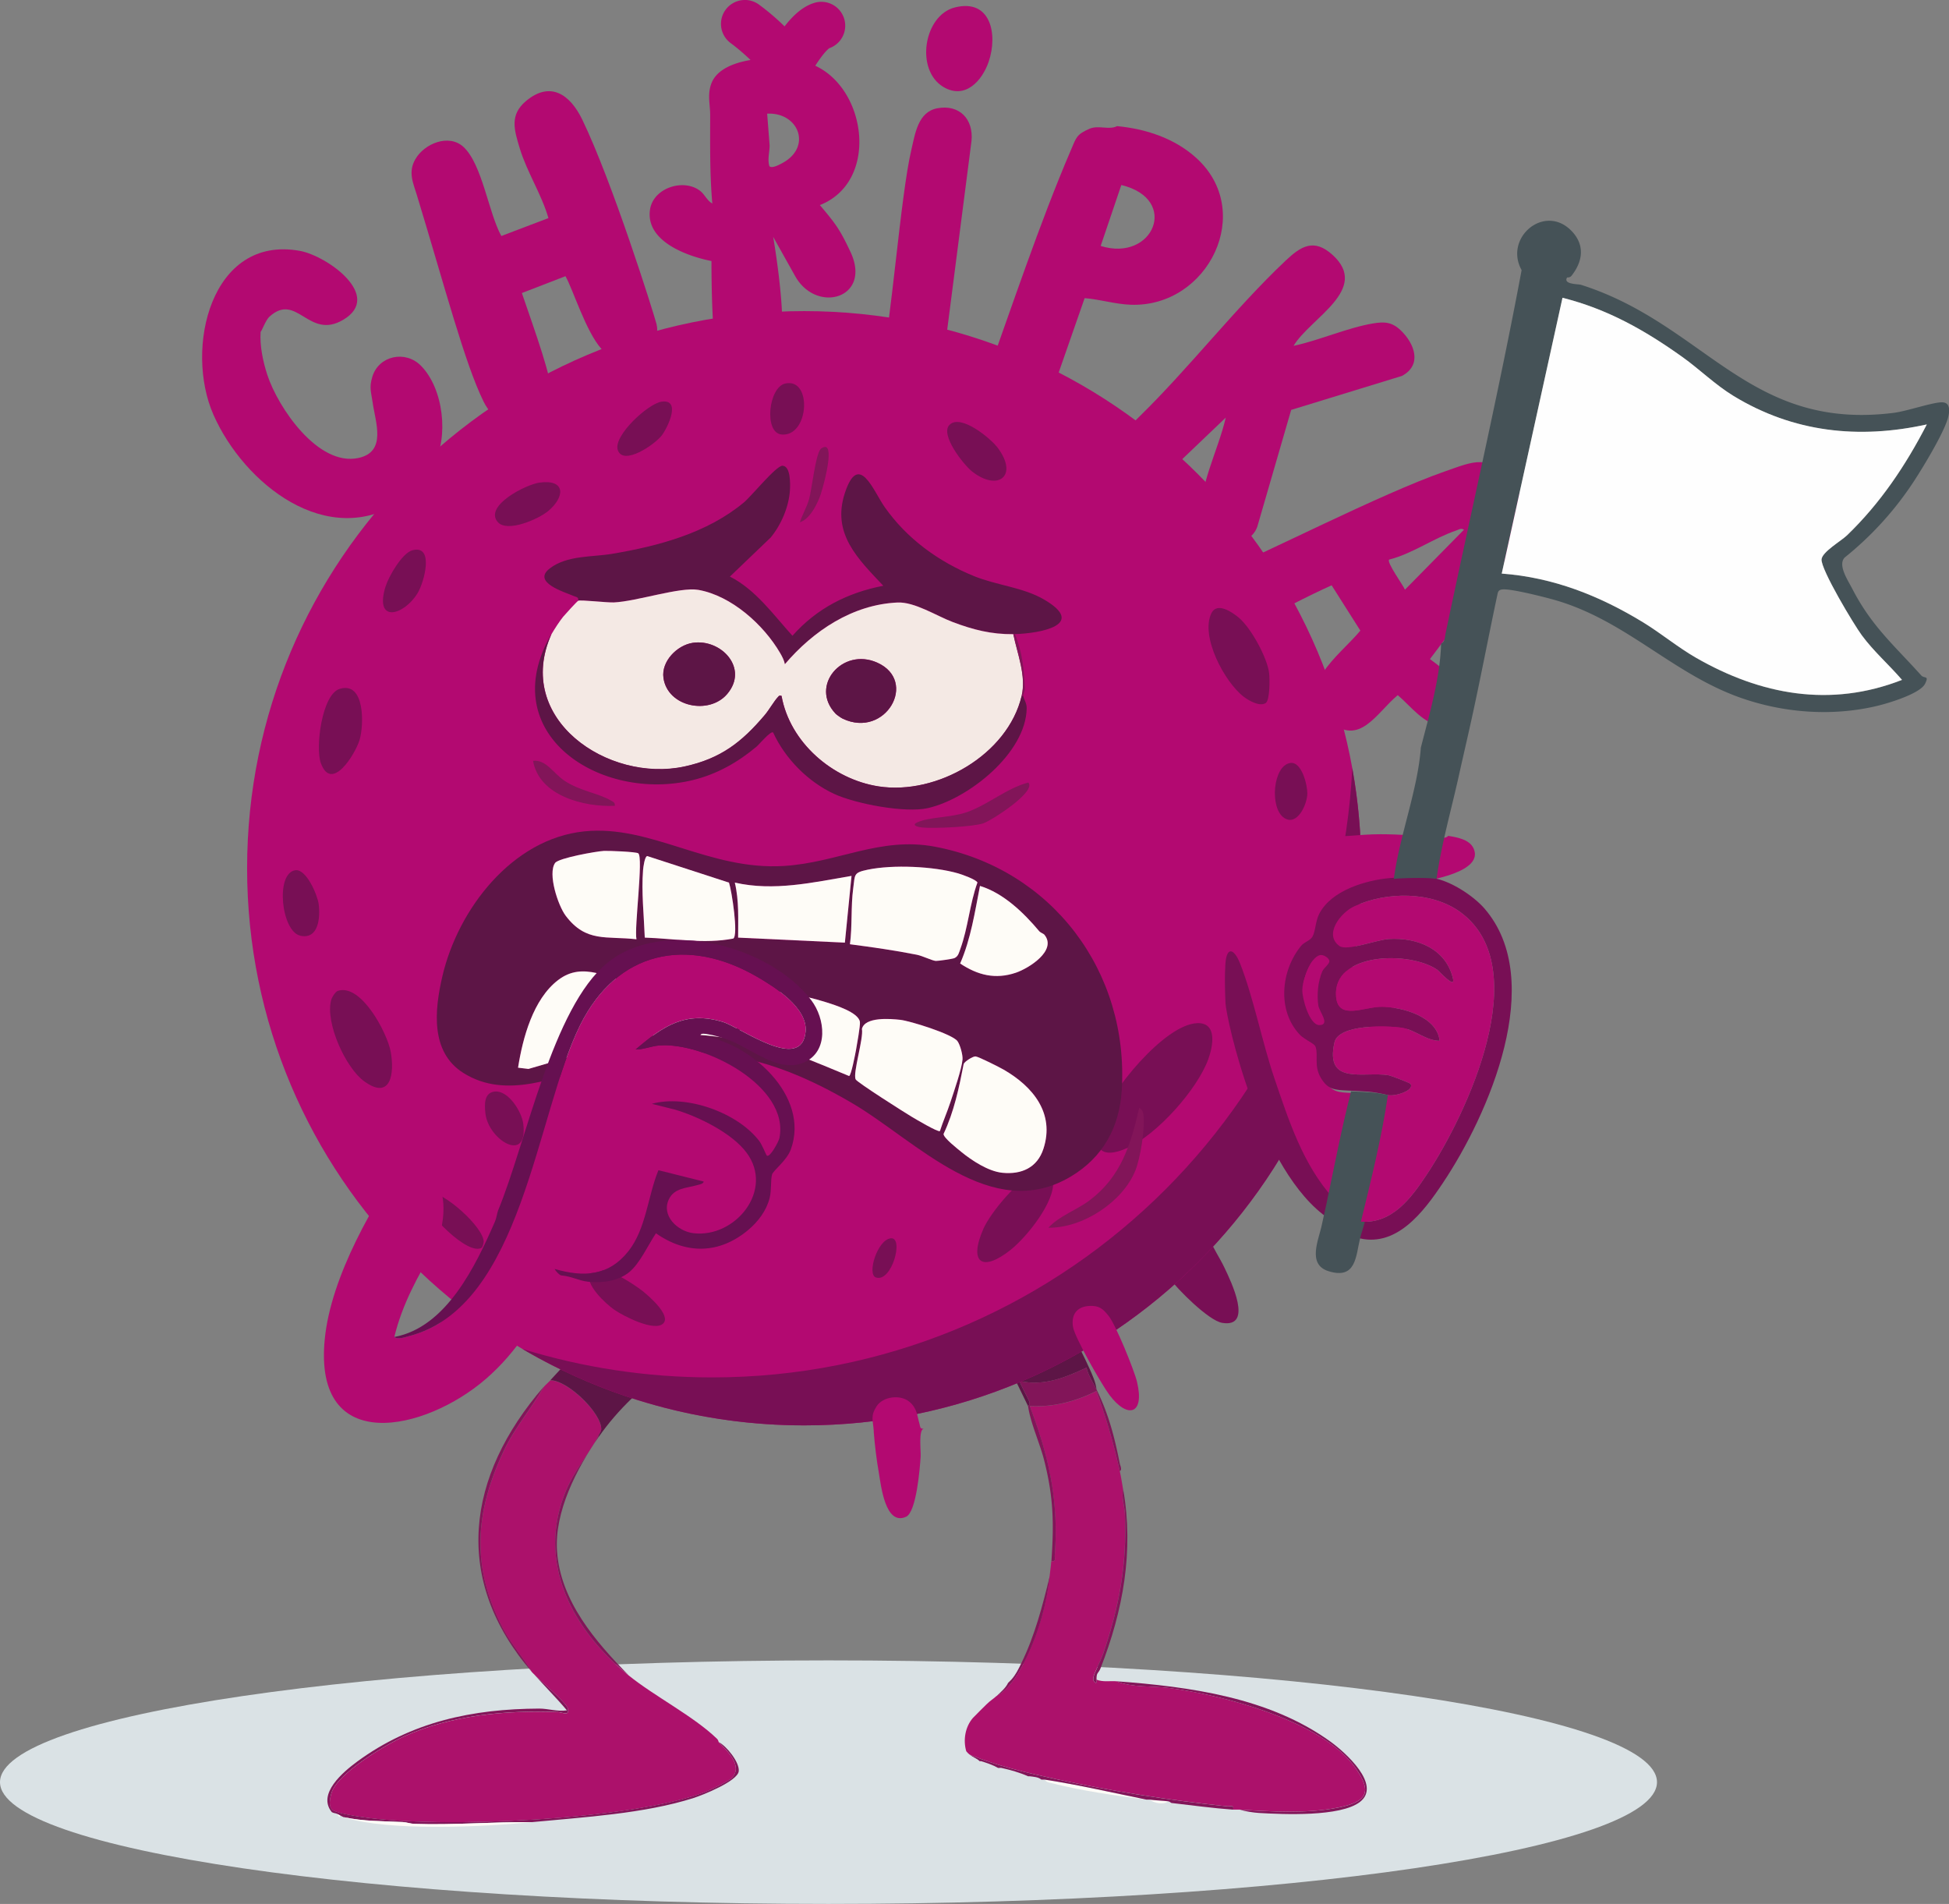 <?xml version="1.0" encoding="UTF-8"?>
<svg data-bbox="0 -0.005 408.035 398.535" viewBox="0 0 408.01 398.53" xmlns="http://www.w3.org/2000/svg" data-type="ugc">
    <rect x="0" y="0" width="408.01" height="398.53" fill="#808080" stroke="none"/>
    <g>
        <path d="M253.09 259.14c.9 2.18 2.24 4.11 3.25 6.23 1.32 2.77 6.15 12.64-.49 11.53-2.82-.47-9.36-7.02-11.13-9.47-.3-.42-.61-.75-.65-1.31 2.95-2.1 6.35-4.66 9.02-6.99Z" fill="#780f55"/>
        <g>
            <path fill="#dae2e5" d="M346.88 373.04c0 14.078-77.652 25.49-173.44 25.49S0 387.118 0 373.04s77.652-25.49 173.44-25.49 173.44 11.412 173.44 25.49"/>
            <g>
                <path d="M240.01 376.71c-6.55-.87-13.33-1.81-19.77-3.44-.56-.14-1.18-.19-1.52-.75 7.12 1.09 14.24 2.75 21.29 4.19" fill="#fefcf7"/>
                <path d="M244.55 377.06c-.91.73-2.92.43-3.84-.35 1.27.17 2.58.2 3.84.35" fill="#fefcf7"/>
                <path d="M220.11 326.79c1.03.12.66-.59.7-1.2.86-11.34-1.22-20.75-5.24-31.26 4.97.25 9.56-.94 13.96-3.15 2.01 5.45 3.64 11.07 4.89 16.76.29 1.32.47 2.52.7 3.84-.41 1.63.29 3.46.36 5.05.47 10.54-1.17 19.46-4.55 29.34-.4 1.18-1.93 4.15-2.05 4.96-.08.57.03.79.47 1.14.31.02.18-.45.17-.7 1.36.56 2.79.25 4.19.35 3.3 1.35 7.42.94 10.99 1.4 11.44 1.49 32.18 6.94 39.08 16.77 3.61 5.15 2.25 7.07-3.57 8.25-6.53 1.33-14.19.86-20.67.45-.46-.03-.93.03-1.4 0 .19-1.11-.56-.62-1.22-.69-12.01-1.26-24.06-3.14-35.85-5.7-6.12-1.33-12.31-2.75-18.09-5.13-.32-.27-.42-.35-.7-.7-.69-2.35-.22-5.12 1.4-6.98.11-.13.24-.23.35-.35.41-.46 1.77-1.76 2.44-2.44.8-.81 1.62-1.29 2.09-1.75 3.07-1.75 4.98-5.28 6.45-8.39 2.54-5.35 4.09-11.05 4.72-16.75.11-1.04.28-2.1.35-3.14Z" fill="#ac116b"/>
                <path d="M221.51 273.73c-.45.52 2.08 3.87 2.5 4.65 1.38 2.52 2.91 5.51 4.09 8.13.56 1.25 1.33 2.95 1.44 4.32-.72-1.47-1.71-2.9-2.1-4.54-4.51 2.08-8.85 3.89-13.96 2.8-.2.14 1.96 3.96 2.05 4.46s-.31.74-.31.78l-6.63-13.61" fill="#5d1546"/>
                <path d="M215.22 294.32s.4-.28.31-.78-2.25-4.31-2.05-4.46c5.1 1.09 9.45-.72 13.96-2.8.39 1.64 1.38 3.07 2.1 4.54 2.54 5.21 3.73 9.76 4.88 15.54.09.43.55 1.32 0 1.56a130 130 0 0 0-4.89-16.76c-4.4 2.21-8.99 3.4-13.96 3.15 4.03 10.52 6.11 19.92 5.24 31.26-.05.61.32 1.32-.7 1.2.54-7.93.45-13.27-1.5-21.02-.9-3.61-2.91-7.92-3.39-11.44Z" fill="#821559"/>
                <path d="M203 367.28c5.78 2.38 11.97 3.8 18.09 5.13 11.79 2.56 23.84 4.45 35.85 5.7.66.07 1.41-.42 1.22.69-4.19-.3-8.71-.92-12.92-1.4-.08 0-.37-.31-.7-.35-1.26-.15-2.57-.18-3.84-.35-.23-.03-.47.03-.7 0-7.05-1.44-14.18-3.1-21.29-4.19-.22-.03-.47.03-.7 0-.64-.56-1.64-.59-2.44-.7-.11-.01-.24.02-.35 0-1.64-.75-3.83-1.37-5.59-1.75-.21-.05-.49.04-.7 0-1.01-.59-2.37-1.05-3.49-1.4-.11-.03-.24.03-.35 0-.63-.63-1.38-.79-2.09-1.4Z" fill="#821559"/>
                <path d="M229.54 351.57c0 .24.13.71-.17.7-.45-.34-.56-.57-.47-1.14.12-.82 1.65-3.79 2.05-4.96 3.37-9.88 5.02-18.8 4.55-29.34-.07-1.59-.77-3.42-.36-5.05 2.24 12.89-.02 25.31-4.72 37.35-.51 1.3-.89.81-.87 2.45Z" fill="#821559"/>
                <path d="M233.72 351.92c15.34 1.14 31.98 3.37 44.79 12.63 3.06 2.21 10.83 9.08 6.16 12.65-4.08 3.12-15.97 2.59-21.1 2.29-1.13-.07-2.94-.34-4.02-.69 6.48.41 14.14.87 20.67-.45 5.82-1.18 7.19-3.1 3.57-8.25-6.9-9.83-27.64-15.29-39.08-16.77-3.57-.46-7.69-.05-10.99-1.4Z" fill="#821559"/>
                <path d="M208.59 355.06c.89-.85 1.97-1.75 2.44-2.79.12-.11.23-.23.35-.35s.24-.23.35-.35c.94-1.07 1.43-2.11 2.05-3.37 2.84-5.78 4.46-12.05 5.98-18.28-.63 5.69-2.18 11.4-4.72 16.75-1.48 3.11-3.38 6.64-6.45 8.39" fill="#821559"/>
            </g>
            <g>
                <path d="M125.33 300.43c-1.96 3.79-4.99 7.24-6.81 11.52-6.36 15.03 1.3 29.21 13.09 38.75 5.42 4.38 13.63 8.55 18.5 13.27.3.29.3.65.35.7 1.72 1.78 5.15 4.91 2.77 7.48-.61.66-4.67 2.61-5.72 3.01-15.6 5.85-55.37 7.67-71.88 5.17-1.39-.21-4.86-.75-5.93-1.4s-.6-2.65-.29-3.67c1.22-4.04 11.25-10.01 15.12-11.76 9.98-4.52 21.4-5.53 32.26-5.12.94.03 2.45.95 2.09-.72-.27-1.24-5.98-6-7.17-7.29-.11-.12-.24-.22-.35-.35-1.89-3.11-4.38-5.85-6.07-9.11-6.69-12.84-5.91-24.25.14-37.14 2.28-4.86 5.73-8.81 8.38-13.44.46-.53.99-.95 1.4-1.4 3.69.02 10.81 6.96 10.66 10.31-.02.39-.35.85-.54 1.21Z" fill="#ac116b"/>
                <path d="m129.17 275.99 11.52 9.43s.06.48-.1.58c-5.87 3.95-11.3 9.08-15.26 14.78v-.35c.19-.36.52-.82.54-1.21.14-3.35-6.97-10.29-10.66-10.31 2.58-2.83 5.54-6 8.37-8.56.8-.72 5.01-4.36 5.59-4.36" fill="#5d1546"/>
                <path d="M111.71 350.35c1.19 1.29 6.89 6.06 7.17 7.29.37 1.67-1.15.75-2.09.72-10.86-.4-22.28.6-32.26 5.12-3.87 1.76-13.9 7.73-15.12 11.76-.31 1.02-.73 3.04.29 3.67s4.54 1.19 5.93 1.4c16.5 2.5 56.27.68 71.88-5.17 1.05-.39 5.11-2.35 5.72-3.01 2.38-2.56-1.05-5.7-2.77-7.48 1.63.83 4.39 4.24 4.19 6.1-.21 2.07-7.52 4.99-9.43 5.6-10.37 3.31-23.04 4.01-33.86 5.06-8.21-.09-16.41.65-24.63.36-.83-.03-1.59-.34-2.41-.38-4.21-.21-8.22-.12-12.41-1.03-.13-.04-.44-.24-.7-.35-.24-.1-.47-.23-.7-.35-.26-.14-.7-.12-1.05-.35-3.12-3.82 2.4-8.43 5.32-10.58 11.35-8.34 24.16-11.03 38.13-11.09 1.88 0 3.81.68 5.77.37-2.23-2.64-4.69-5.07-6.98-7.68Z" fill="#821559"/>
                <path d="M113.81 290.3c-2.64 4.63-6.1 8.58-8.38 13.44-6.05 12.89-6.83 24.3-.14 37.14 1.7 3.26 4.18 6.01 6.07 9.11-16.72-19.38-13.76-40.95 2.44-59.69Z" fill="#821559"/>
                <path d="M111.36 381.41c-9.99.97-30.07 2-39.45-1.05 4.19.91 8.2.82 12.41 1.03.83.04 1.59.35 2.41.38 8.22.29 16.42-.45 24.63-.36" fill="#fefcf7"/>
                <path d="m71.22 380.02-.17.34-.52-.69c.23.12.46.25.7.35Z" fill="#fefcf7"/>
                <path d="M125.33 300.77c-4.6 6.6-9.28 15.65-8.72 23.91.71 10.44 8.05 18.94 15.01 26.01-11.79-9.53-19.46-23.72-13.09-38.75 1.81-4.28 4.85-7.73 6.81-11.52v.35Z" fill="#821559"/>
            </g>
            <path d="M90.81 97.22c3.13-5.75 2.09-15.82-2.69-20.67-3.27-3.31-8.86-2.1-10.18 2.33-.69 2.29-.25 3.11.07 5.37.58 4.15 3.01 10.35-3.01 11.62-8.44 1.79-16.81-10.58-19.04-17.41-.9-2.74-1.61-6.11-1.4-9.01.22-.07 1.03-2.41 1.83-3.15 5.78-5.26 8.18 4.95 15.46.64 8.44-5-3.43-13.41-9.08-14.43-18.6-3.37-24.21 20.43-18.08 34.32 6.37 14.42 23.85 28.4 39.42 18.02 0 0 3.57-1.89 6.7-7.64Z" fill="#b30971"/>
            <path d="M137.47 67.94c-.74-2.79-9.25-29.8-15.57-42.89-2.54-5.26-6.68-8.19-11.8-3.89-3.44 2.9-2.47 6-1.3 9.87 1.53 5.04 4.54 9.55 6.01 14.62l-9.86 3.75c-2.69-4.86-3.98-15.01-7.94-18.66-3.04-2.79-8.18-.71-10.07 2.6-1.54 2.7-.47 4.89.35 7.57 5.92 19.43 10 35.13 13.94 43.14 4.28 8.68 14.41 3.48 14.39-.7s-3.61-13.93-6.37-22.01l9.13-3.53c1.6 2.82 4.26 11.58 7.53 15.23 1.05 1.18 4.7 2.63 7.31 1.18s4.97-3.49 4.23-6.28Z" fill="#b30971"/>
            <path d="M171.63 42.93c12.34-4.85 9.91-24.14-.96-29.17 1.77-2.75 2.7-3.5 2.94-3.67a4.996 4.996 0 0 0 3.1-6.21 5 5 0 0 0-6.27-3.27c-2.12.67-4.08 2.19-6.2 4.91A50 50 0 0 0 158.9.97c-2.22-1.64-5.35-1.16-6.99 1.06a5 5 0 0 0 1.05 6.99c1.46 1.08 2.94 2.36 4.16 3.54-3.84.63-7.18 2.14-8.21 4.94-.87 2.36-.23 4.4-.24 6.58 0 6.17-.1 12.36.45 18.51-1.06-.55-1.61-1.9-2.53-2.62-3.44-2.7-9.91-.67-10.53 4-.87 6.56 7.76 9.65 12.88 10.67 0 0-.05 13.89.99 18.83s10.52 4.96 13.04.03c2.29-4.48-1.11-23.92-1.11-23.92l4.66 8.32c4.55 7.88 16.07 4.47 11.51-5.2-2.23-4.72-3.05-5.81-6.41-9.79Zm-7.83-8.81c-.62.34-2.17 1.2-2.72.68-.49-1.44.12-3.34.02-4.57l-.5-6.44c6.61-.32 9.43 6.98 3.2 10.33" fill="#b30971"/>
            <path d="M199.88 1.56c7.56-1.92 9.04 5.69 7.09 11.37-1.39 4.03-4.96 7.97-9.48 5.27-5.94-3.55-4.11-14.99 2.39-16.64M197 79.05l6.38-49.56c.45-4.56-2.55-7.69-7.15-6.83-4.06.76-4.65 5.31-5.46 8.76-2.26 9.61-4.22 36.53-6.43 46.17" fill="#b30971"/>
            <path d="M250.32 32.96c-4.53-4.05-10.49-5.99-16.47-6.56-1.62.86-3.86-.24-5.72.53-2.8 1.22-2.79 1.79-3.99 4.59-6.49 15.14-12.4 32.93-18.04 48.59-.21.59-.36 1.18-.34 1.81l12.27 6.38 9.03-25.89c3.26.25 6.4 1.27 9.69 1.38 16.2.56 26.14-19.61 13.58-30.82Zm-19.9 18.52 4.32-12.75c12.3 2.94 6.7 16.22-4.32 12.75" fill="#b30971"/>
            <path d="m238.21 104.97 18.4-17.56c-1.67 7.14-5.81 14.54-5.3 21.91 1.42 5.04 10.05 6.09 11.9.92l7.09-24.44 23.18-7.11c4.36-2.33 2.6-6.83-.24-9.54-1.86-1.77-3.41-1.85-5.86-1.44-5.29.89-11.24 3.55-16.58 4.68 3.47-5.82 16.11-11.82 8.17-19.03-3.94-3.57-6.67-1.8-9.87 1.23-10.59 10-20.11 22.4-30.71 32.74-3.28 3.2-6.05 7.67-9.49 10.7" fill="#b30971"/>
            <path d="M316.29 100.93c-4.59-6.04-7.69-4.39-13.85-2.24-13.67 4.78-37 16.93-50.43 22.56-1.78.75-13.91 6.65-14.51 6.14l4.95 14.97c8.68-5.55 26.92-15.66 36.32-19.84l6.01 9.48c-4.32 5.25-14.42 11.98-6.5 18.91 6.33 5.53 9.81-1.65 14.33-5.4 2.83 2.38 5.48 6.21 9.5 6.5 3.18.23 7.01-1.03 5.53-4.91-1.49-3.9-5.01-6.73-8.29-9.14 6.81-9.14 14.09-18 20.59-27.33 1.2-3.02-1.84-7.33-3.65-9.71Zm-22.17 22.51c-.38-.96-3.91-5.77-3.31-6.31 4.79-1.19 9.45-4.55 14.05-6.09.57-.19.91-.55 1.62-.17l-12.36 12.56Z" fill="#b30971"/>
            <path fill="#b30971" d="M284.97 181.74c0 64.407-52.213 116.62-116.62 116.62S51.73 246.147 51.73 181.74 103.943 65.12 168.35 65.12s116.62 52.213 116.62 116.62"/>
            <path d="M283.09 160.77c-3.47 71.03-62.16 127.55-134.05 127.55-13.81 0-27.14-2.09-39.68-5.96 17.31 10.17 37.46 16 58.99 16 64.41 0 116.62-52.21 116.62-116.62 0-7.16-.65-14.17-1.88-20.97" fill="#780f55"/>
            <path d="M96.57 271.78c2.43-2.58 6.37-6.3 10.19-4.26 4.3 2.29.7 6.64-1.04 9.01-2.88 3.91-10.58 13.14-14.46 15.54-3.37 2.08-7.04 2.14-6.55-2.83.41-4.2 8.76-14.16 11.87-17.46Z" fill="#b30971"/>
            <path d="M175.83 148.26c2.92 2 7.2 5.33 5.77 9.42-1.6 4.6-6.46 1.71-9.06.35-4.3-2.25-14.61-8.44-17.57-11.92-2.57-3.01-3.19-6.63 1.79-6.91 4.22-.24 15.33 6.49 19.07 9.06" fill="#b30971"/>
            <path d="M288.91 174.62c3.84 0 8.47.3 12.38.68.55.05 1.52.2 1.86-.34 1.84.29 4.48.73 5.34 2.64 2.18 4.86-9.05 6.66-12 7.14-4.21.67-9.78 1.25-14.02 1.07-3.8-.16-8.65-.74-8.78-5.63-.14-5.28 5.19-4.96 8.78-5.22 2.15-.16 4.28-.34 6.44-.34" fill="#b30971"/>
            <path d="M238.04 289.32c1.61 6.73-1.94 7.76-5.76 2.71-1.59-2.09-7.26-12.01-7.64-14.22-.45-2.56.72-4.3 3.4-4.45 2.04-.11 2.84.57 4.05 2.09 1.51 1.9 5.36 11.37 5.96 13.87Z" fill="#b30971"/>
            <path d="M286.4 206.31c1.81 1.35 7.36 5.87 7.99 7.78.84 2.56-.81 3.02-2.99 2.65-1.12-.19-6.15-2.62-7.37-3.31-1.53-.85-5.83-3.65-6.78-4.92-1.24-1.67-1.68-4.17.36-5.39 2.75-1.64 6.62 1.57 8.79 3.19" fill="#b30971"/>
            <path d="M182.9 299.35c-.14-2.05-.72-2.92.61-4.99s4.98-2.51 6.86-.95c1.62 1.34 1.61 2.88 2.13 4.67.16.57.08 1.1.91.94-1.19.26-.59 4.61-.68 5.93-.16 2.38-.88 11.56-3.05 12.54-4.37 1.98-5.26-6.64-5.7-9.2-.49-2.8-.85-5.76-1.07-8.59v-.34Z" fill="#b30971"/>
            <path d="M142.97 213.85c-6.8-1.3-6.28-4.96-.1-6.37 2.56-.58 13.94-1.68 16.11-1.12 2.51.64 3.62 2.43 2.66 4.92-.74 1.9-1.69 2.36-3.57 2.83-2.35.59-12.57.21-15.1-.27Z" fill="#b30971"/>
            <path d="M159.86 177.13c2.01.43 3.01.11 4.63 1.95 1.68 1.9 1.05 5.48-.96 6.86-1.73 1.19-3.21.76-5.07.77-.59 0-5.43-1.21-6.67-1.66-2.25-.81-10.87-4.01-11.23-6.36-.71-4.74 7.83-3.24 10.41-2.97 2.83.3 5.77.76 8.56 1.32.11.02.22.07.33.09" fill="#b30971"/>
            <path d="M250.64 214.16c4.28-.12 3.27 4.88 2.32 7.51-2.31 6.4-10.75 15.82-16.96 18.62-5.71 2.57-7.52-.06-5.67-5.67 2.01-6.1 13.5-20.26 20.32-20.45Zm-181.33-4.77c-1.22 4.7 3.01 14.09 6.92 16.94 5.66 4.12 6.39-1.79 5.55-6.24-.73-3.87-6.12-14.21-11.01-12.7-.59.18-1.31 1.41-1.46 2m136.57 47.79c-3.2 7.29-.16 9.13 5.76 4.38 3.3-2.65 9.2-9.92 8.83-14.33-.18-2.07-1.37-2.21-3.22-1.82-3.64.76-9.89 8.41-11.37 11.77m54.71-63.78c-1.25 2.5-4.38 11.12 1.11 10.46 4.6-.55 10.29-13.19 8.11-17.05-1.16-2.05-3.28-.94-4.68.25-1.31 1.12-3.75 4.73-4.55 6.33ZM67.17 159.74c2.27 6.23 7.23-1.98 8.1-4.84.92-2.99 1.21-12.34-4.15-10.71-3.73 1.13-5.14 12.3-3.95 15.56Zm67.38 110.52c-1.63-1.3-9.37-6.58-11-3.86-1.38 2.3 3.36 6.59 5.04 7.75 1.82 1.27 8.4 4.7 10.25 2.88 1.71-1.69-3.03-5.76-4.29-6.77M203.52 98.7c5.38 4.24 9.78.94 5.33-4.99-1.48-1.97-7.73-7.14-10.08-4.78-2.05 2.05 3 8.4 4.74 9.77Zm-99.34 10.55c1.96 2.32 8.54-.59 10.57-2.27 3.49-2.9 3.79-6.72-1.82-5.96-2.78.38-11.62 4.82-8.75 8.23m-41.34 86.61c3.89.87 4.23-3.88 3.87-6.64-.25-1.86-2.58-7.41-4.9-7.06-4.23.65-2.9 12.81 1.04 13.69Zm17.89-73.15c-2.45 7.83 3.76 6.2 6.67 1.48 1.42-2.3 3.57-10.24-1.06-9.01-2.16.57-4.97 5.49-5.6 7.53Zm48.58-28.58c1.07 3.54 7.86-1.13 9.27-3.04 1.27-1.72 4.05-7.6-.08-7.01-2.84.4-10.08 7.1-9.19 10.05m-28.05 165.85c.03-3.1-8.45-10.65-11.58-10.48-.74.04-1.25.7-1.14 1.44.39 2.64 9.42 12.07 12.33 10.22.12-.08.38-.96.38-1.19Zm.36-26.91c.6 5.54 9.04 10.69 7.91 2.1-.33-2.48-3.09-6.95-5.93-6.69-2.31.21-2.18 2.79-1.98 4.59m167.21-61.86c2.72 1.8 4.84-2.82 4.85-5.16 0-1.8-1.19-6.71-3.58-6.34-3.65.58-4.35 9.46-1.27 11.5M163.62 90.95c5.77.53 6.49-11.93.77-10.67-3.53.78-4.51 10.33-.77 10.67m98.88 147.77c3.01.84 5.63-6.8 3.46-8.84-2.74-2.58-7.26 7.78-3.46 8.84m-79.13 28.68c3.32 1.11 5.92-8.46 3.12-8.2s-5.06 7.55-3.12 8.2m82.31-126.54c-.43-3.28-3.8-9.45-6.37-11.59-1.4-1.17-4.55-3.31-5.72-.9-2.35 4.86 2.79 14.43 6.77 17.47 1.06.81 3.3 2.12 4.6 1.33.9-.55.87-5.18.72-6.3Z" fill="#780f55"/>
            <g>
                <path d="M121.02 125.75c.17-.8-.39-.76-.91-.99-1.86-.82-8.86-2.84-5-5.79 3.6-2.76 8.82-2.34 13.02-3.04 9.7-1.63 19.91-4.34 27.62-10.78 1.58-1.32 6.74-7.69 8.05-7.66 1.74.03 1.64 3.88 1.57 5.07-.21 3.49-1.82 7.26-4.02 9.94l-8.55 8.19c5.37 2.71 9.13 8.01 13.09 12.39 5.1-5.75 11.51-9.01 19.02-10.47-5.29-5.63-10.83-10.88-8.05-19.39 2.91-8.89 5.99-.42 8.32 2.89 4.63 6.61 11.24 11.42 18.69 14.47 4.75 1.94 10.3 2.35 14.66 4.89 9.11 5.31-.74 7.1-6.04 7.26h-.35c-4.61.04-8.39-.91-12.66-2.53-3.4-1.28-8-4.27-11.6-4.1-9.44.43-17.64 5.96-23.57 12.91-.15-.82-.58-1.62-.99-2.33-3.44-5.91-10.21-12.02-17.15-13.23-3.79-.66-12.92 2.43-17.65 2.63-1.53.07-6.86-.58-7.5-.35Z" fill="#5d1546"/>
                <path d="M219.46 257c2.32-2.52 5.91-3.68 8.7-5.79 6.52-4.93 8.58-11.66 10.33-19.34.62.46.79.79.89 1.55.36 2.71-.65 9.02-1.7 11.6-2.68 6.62-11.06 12.07-18.22 11.97Z" fill="#821559"/>
                <path d="M215.27 163.8c1.78 1.88-7.74 7.99-9.43 8.54-2.3.75-10.17 1.11-12.74.88-.74-.07-2.48-.43-1.08-1.08 2.5-1.16 7.11-.98 10.42-2.15 4.48-1.59 8.29-5.01 12.83-6.19" fill="#821559"/>
                <path d="M128.69 168.68c-6.46.28-15.83-2.11-17.1-9.42 2.7-.32 4.25 2.59 6.52 4.12 3.32 2.23 6.98 2.56 9.78 4.18.48.28.93.43.8 1.12" fill="#821559"/>
                <path d="M173.02 93.63c1.4.91-.82 8.97-1.47 10.56-.77 1.85-2.08 4.44-4.1 5.14.54-1.68 1.45-3.16 1.93-4.87.59-2.09 1.33-9.33 2.43-10.49.3-.32.93-.53 1.22-.34Z" fill="#821559"/>
                <path d="M122.34 174.02c13.98-1.43 26.07 8.23 41.8 7.24 11.26-.7 20.13-6.19 31.58-4.03 24.47 4.62 40.66 26.14 39.11 50.99-.48 7.75-3.93 14.01-10.61 18.02-16.72 10.04-32.35-7.44-45.86-15.35-17.76-10.41-32.26-13.2-52.55-8-9.23 2.37-19.67 7.43-28.79 1.71-6.98-4.38-6.05-13.21-4.41-20.25 3.25-13.99 14.57-28.78 29.71-30.33Zm10.89 22.59c-.5-2.32 1.51-17.22.37-18-.46-.32-6.2-.55-7.18-.5-1.57.08-9.49 1.49-10.22 2.52-1.59 2.24.6 8.93 2.22 11.06 4.28 5.66 8.52 4.18 14.8 4.92Zm1.75-.34c6.19.2 12.37 1.37 18.53.2 1.1-.75-.32-10-.9-11.71l-17.11-5.56c-.55.05-.83 2.35-.88 2.93-.37 4.55.19 9.6.36 14.15Zm42.95 1.38c4.68.61 9.4 1.29 14.03 2.2 1.19.24 3.21 1.24 3.95 1.29.45.03 3.53-.42 3.91-.59.82-.37.95-1.16 1.23-1.92 1.6-4.39 1.97-9.48 3.58-13.9-.29-.64-3.2-1.67-4.02-1.91-5.18-1.5-13.67-1.87-18.94-.78-3.03.63-2.66.99-3.05 3.93-.51 3.84-.17 7.83-.68 11.68Zm.33-14.3c-8.05 1.36-16.3 3.26-24.43 1.4.91 3.79.7 7.64.69 11.52l22.35 1.05 1.39-13.96Zm40.39 12.32c-.22-.27-.81-.4-1.12-.78-3.24-3.87-7.48-7.96-12.38-9.45-1.06 5.46-1.91 11.12-4.15 16.24 3.68 2.44 7.38 3.38 11.66 1.93 2.75-.93 8.64-4.66 5.99-7.94m-86.55 21.8.78-3.24.21-8.57c-5.77-.56-10.9-4.63-16.27-.51-5.22 4.01-7.39 12.11-8.37 18.33l2.18.26 21.47-6.28Zm3.93-12.13c-1.64.19-1.77.78-2 2.36-.43 2.97-.35 6.49-.44 9.51 6.76-1.21 13.67-.8 20.42.35.13-3.31 1.56-7.64.2-10.67-1.13-1.1-9.5-1.48-11.54-1.55-1.9-.59-4.76-.58-6.63 0Zm18.88 12.18c7.99 1.31 15.41 4.66 22.83 7.7.44-.04 1.32-4.68 1.46-5.5.19-1.09.91-5.06.81-5.81-.27-2.03-5.34-3.58-7.07-4.13-2.56-.81-5.23-1.42-7.88-1.89-1.18-.21-7.61-1.23-8.2-1.1-.27.06-.82.55-.97.79-.49.84-1.31 9.55-.99 9.93Zm41.85 19.24c.66-2.03 1.52-3.99 2.19-6.02.71-2.14 2.38-6.98 2.55-8.98.08-.94-.52-3.11-1.07-3.85-1.12-1.49-9.84-4.21-11.96-4.45s-7.41-.67-8.03 1.9c.37 2.06-1.96 9.28-1.31 10.57.32.63 10.28 6.97 11.73 7.82.78.46 5.52 3.28 5.9 3Zm4.43 4.31c2.19 1.79 5.67 4.12 8.68 4.41 3.98.39 7.28-1.07 8.57-5.04 2.4-7.43-2.2-13-8.29-16.53-.88-.51-5.27-2.73-5.92-2.79-.55-.05-2.27 1.06-2.49 1.57-.97 5-2.02 10.03-4.21 14.65-.07.78 2.96 3.15 3.66 3.72Z" fill="#5d1546"/>
                <path d="M201.19 241.07c-.7-.57-3.74-2.94-3.66-3.72 2.19-4.62 3.24-9.66 4.21-14.65.21-.52 1.94-1.62 2.49-1.57.66.06 5.04 2.28 5.92 2.79 6.09 3.53 10.7 9.11 8.29 16.53-1.28 3.97-4.59 5.43-8.57 5.04-3.01-.29-6.48-2.62-8.68-4.41Z" fill="#fefcf7"/>
                <path d="M196.76 236.76c-.38.28-5.12-2.53-5.9-3-1.45-.86-11.42-7.19-11.73-7.82-.65-1.29 1.68-8.52 1.31-10.57.62-2.57 5.96-2.13 8.03-1.9s10.84 2.96 11.96 4.45c.56.74 1.15 2.91 1.07 3.85-.16 2-1.84 6.84-2.55 8.98-.67 2.03-1.54 3.99-2.19 6.02Z" fill="#fefcf7"/>
                <path d="m132.1 217.47-21.47 6.28-2.18-.26c.98-6.23 3.15-14.33 8.37-18.33 5.37-4.12 10.5-.05 16.27.51l-.21 8.57-.78 3.24Z" fill="#fefcf7"/>
                <path d="M154.91 217.52c-.33-.38.49-9.1.99-9.93.15-.25.7-.73.97-.79.59-.13 7.02.89 8.2 1.1 2.65.47 5.32 1.08 7.88 1.89 1.73.55 6.81 2.1 7.07 4.13.1.76-.62 4.73-.81 5.81-.15.82-1.03 5.46-1.46 5.5-7.43-3.05-14.84-6.39-22.83-7.7Z" fill="#fefcf7"/>
                <path d="M136.03 205.34c1.85-.21 4.69-.06 6.63 0 2.04.07 10.41.45 11.54 1.55 1.36 3.03-.07 7.36-.2 10.67-6.75-1.15-13.65-1.56-20.42-.35.09-3.02.01-6.54.44-9.51.23-1.58.36-2.17 2-2.36Z" fill="#fefcf7"/>
                <path d="M177.93 197.65c.51-3.85.17-7.84.68-11.68.39-2.94.02-3.3 3.05-3.93 5.27-1.09 13.75-.72 18.94.78.82.24 3.73 1.27 4.02 1.91-1.61 4.43-1.97 9.51-3.58 13.9-.28.75-.41 1.54-1.23 1.92-.38.17-3.46.62-3.91.59-.75-.05-2.77-1.05-3.95-1.29-4.63-.92-9.35-1.59-14.03-2.2Z" fill="#fefcf7"/>
                <path d="M133.23 196.61c-6.29-.73-10.52.74-14.8-4.92-1.61-2.13-3.81-8.82-2.22-11.06.73-1.03 8.65-2.44 10.22-2.52.97-.05 6.72.18 7.18.5 1.13.78-.87 15.68-.37 18Z" fill="#fefcf7"/>
                <path d="m178.26 183.35-1.39 13.96-22.35-1.05c0-3.88.21-7.73-.69-11.52 8.14 1.87 16.39-.03 24.43-1.4Z" fill="#fefcf7"/>
                <path d="M134.98 196.27c-.17-4.56-.73-9.61-.36-14.15.05-.58.33-2.87.88-2.93l17.11 5.56c.58 1.71 2 10.97.9 11.71-6.16 1.18-12.34 0-18.53-.2Z" fill="#fefcf7"/>
                <path d="M218.65 195.67c2.66 3.28-3.23 7-5.99 7.94-4.28 1.45-7.98.52-11.66-1.93 2.24-5.13 3.08-10.78 4.15-16.24 4.89 1.49 9.14 5.58 12.38 9.45.32.38.91.51 1.12.78" fill="#fefcf7"/>
                <path d="M142.66 205.34c-1.94-.06-4.79-.21-6.63 0 1.87-.58 4.73-.59 6.63 0" fill="#821559"/>
                <path d="M121.02 125.75c.64-.23 5.97.41 7.5.35 4.73-.21 13.86-3.29 17.65-2.63 6.94 1.21 13.71 7.31 17.15 13.23.41.71.84 1.51.99 2.33 5.93-6.96 14.13-12.48 23.57-12.91 3.6-.17 8.19 2.82 11.6 4.1 4.27 1.61 8.05 2.57 12.66 2.53.84 4.11 2.74 8.7 1.75 12.92-2.9 12.32-17.75 20.83-29.95 18.95-9.65-1.49-18.58-9.21-20.32-18.95-.49-.09-.45-.07-.73.22-.83.87-1.87 2.72-2.77 3.78-4.85 5.73-9.25 9.13-16.8 10.78-15.99 3.48-35.82-9.94-27.87-27.7.63-1.08 1.67-2.7 2.45-3.66.35-.43 2.92-3.25 3.13-3.32Zm23.99 8.81c-3.26.5-6.6 3.86-6.12 7.33.85 6.09 9.54 7.84 13.34 3.38 4.6-5.41-1.3-11.61-7.22-10.71m29.89 14.8c.26.28 1.18.91 1.54 1.08 8.94 4.22 15.86-7.86 7.2-11.74-7.29-3.26-14.21 4.86-8.73 10.66Z" fill="#f4e9e4"/>
                <path d="M115.43 132.73c-7.95 17.75 11.88 31.17 27.87 27.7 7.55-1.64 11.95-5.05 16.8-10.78.9-1.06 1.94-2.91 2.77-3.78.28-.29.24-.32.73-.22 1.74 9.74 10.67 17.46 20.32 18.95 12.2 1.89 27.05-6.63 29.95-18.95h.35c.03.62.73 1.44.71 2.6-.15 9.4-12.19 18.96-20.67 20.9-4.71 1.08-15.11-.88-19.61-2.96-5.49-2.53-10.3-7.4-12.8-12.87-.52-.39-2.91 2.49-3.48 2.97-3.89 3.27-8.29 5.76-13.27 6.98-19.33 4.76-41.78-9.6-29.68-30.55Z" fill="#5d1546"/>
                <path d="M214.22 145.65h-.35c.99-4.22-.91-8.81-1.75-12.92h.35c1.57 3.78 1.87 7.36 2.09 11.35.03.52-.37 1.16-.35 1.56Z" fill="#821559"/>
                <path d="M145.01 134.56c5.93-.91 11.82 5.3 7.22 10.71-3.8 4.46-12.49 2.71-13.34-3.38-.48-3.47 2.86-6.83 6.12-7.33" fill="#5d1546"/>
                <path d="M174.9 149.36c-5.48-5.79 1.45-13.91 8.73-10.66 8.66 3.87 1.74 15.96-7.2 11.74-.35-.17-1.28-.81-1.54-1.08Z" fill="#5d1546"/>
            </g>
            <g>
                <path d="M82.56 279.84c.69.63 2.25.04 3.05-.17 23.79-6.13 26.53-46.38 35.87-65.15 7.68-15.43 22.28-18.59 36.99-10.08 3.78 2.19 10.61 6.49 10.18 11.46-.76 8.74-13.62-.85-17.29-1.98-7.83-2.41-12.59.89-18.29 5.75 1.62.04 3.27-.71 4.92-.84 9.35-.76 27.4 8.5 25.17 19.41-.13.64-1.96 4.13-2.63 3.64-.14-.1-.99-2.27-1.56-3.02-4.54-5.98-15.27-9.82-22.51-7.82l5 1.26c4.84 1.47 11.72 4.83 14.8 8.93 5.91 7.87-2.35 17.97-11.13 16.89-3.31-.41-6.74-3.68-5.11-7.09 1.14-2.39 3.7-2.33 5.86-2.95.39-.11 1.43-.28 1.43-.77l-9.47-2.37c-2.24 5.43-2.56 12.24-6.29 16.95-4.13 5.22-9.34 5.48-15.43 3.72.15.4 1.01 1.32 1.36 1.35v.34c-.82-.18-.7.42-.96.89-4.1 7.64-8.14 14.69-14.82 20.46-12.66 10.95-36.11 16.26-33.72-8.29 1.29-13.25 10.28-28.67 17.88-39.57.32-.46 11.19 6.19 5.17 20.41-3.56 5.82-6.87 11.96-8.48 18.65Z" fill="#b30971"/>
                <path d="M104.26 253.4c5.94-14.32 11.36-42.48 22.89-51.86 11.81-9.61 34.06-3.51 42.68 7.82 2.92 3.84 3.7 10.7-1.49 13.02-5.44 2.44-11.41-3.3-16.43-4.93-1.1-.36-2.65-.81-3.78-.97-.35-.05-1.55-.32-1.49.3 10.34 1.33 23.01 12.59 18.91 23.83-.85 2.33-3.67 4.37-3.92 5.23-.34 1.17-.09 3.26-.51 4.92-.66 2.64-2.43 4.98-4.49 6.7-5.99 5.03-12.94 5.17-19.31.69-1.63 2.42-3.34 6.28-5.6 8.14-2.28 1.87-5.75 2.33-8.61 2-2.08-.24-3.36-1.12-5.63-1.32-.35-.03-1.2-.95-1.36-1.35 6.09 1.76 11.3 1.5 15.43-3.72 3.73-4.71 4.05-11.53 6.29-16.95l9.47 2.37c0 .49-1.04.66-1.43.77-2.16.62-4.72.56-5.86 2.95-1.63 3.41 1.8 6.68 5.11 7.09 8.78 1.08 17.04-9.02 11.13-16.89-3.08-4.1-9.96-7.46-14.8-8.93l-5-1.26c7.24-2 17.98 1.84 22.51 7.82.57.75 1.42 2.92 1.56 3.02.67.49 2.5-2.99 2.63-3.64 2.23-10.91-15.83-20.17-25.17-19.41-1.65.13-3.3.88-4.92.84 5.7-4.86 10.46-8.16 18.29-5.75 3.67 1.13 16.53 10.71 17.29 1.98.43-4.96-6.4-9.27-10.18-11.46-14.7-8.51-29.3-5.35-36.99 10.08-9.34 18.77-12.08 59.02-35.87 65.15-.8.21-2.36.79-3.05.17 10.85-2 17-14.84 21.02-24.07.41-.93.47-1.87.68-2.37Z" fill="#661051"/>
            </g>
            <g>
                <path d="M291.81 184.3c-5.09.45-12.34 2.58-14.86 7.54-.78 1.53-.76 3.62-1.4 4.74-.48.83-1.71 1.12-2.35 1.89-4.26 5.15-5.12 13.62-.21 18.71.8.82 2.96 1.67 3.22 2.45.62 1.88-.42 3.9 1.09 6.48s3 2.53 5.58 2.67c-2 7.82-3.52 15.77-5.18 23.66-6.38-7.08-9.35-16.31-12.36-25.19-2.54-7.48-9.01-16.65-7.18-24.01.13-.53.33-4.66.42-9.03.12-5.6 3.46-10.52 8.39-12.74.56-.25 1.98-.52 3.62-.75 3.8-.52 7.66-.22 11.35.81l9.88 2.77Z" fill="#b30971"/>
                <path d="M256.55 209.91c-.12-2.47-.19-5.62-.03-8.06.25-3.89 1.85-3.28 3.07-.2 2.8 7.04 4.64 16.53 7.18 24.01 3.02 8.88 5.98 18.11 12.36 25.19-.3 1.42-.65 2.84-.94 4.26-14.52-9.77-21.5-41.97-21.65-45.2Z" fill="#780f55"/>
                <path d="M299.97 183.79c3.59.53 8.43 3.65 10.81 6.4 13.07 15.13.85 43.12-8.73 57.44-4.01 6-9.82 13.84-18.08 11.4.27-1.07.65-2.12.94-3.31 6.64.44 10.59-5.06 13.85-9.98 8.37-12.65 22.71-43.19 7.02-54.77-6.08-4.48-15.6-4.36-22.28-1.26-2.88 1.33-6.42 5.91-3.1 8.31 1.57 1.13 7.83-1.32 10.37-1.47 5.88-.35 11.97 2.02 13.41 8.33.5 2.21-2.96-1.66-3.3-1.89-5.78-3.99-22-3.67-21.18 5.65.45 5.08 5.99 2.02 9.69 2.1 4.32.1 11.45 2.08 11.99 7.12-2.77.01-5.1-2.29-7.88-2.72-3.13-.49-13.28-.77-14.14 3.06-2.05 9.13 6.2 6 11.32 6.87.52.09 4.44 1.59 4.58 1.79.99 1.36-3.19 2.71-4.71 2.36-3.66-.85-4.7-.74-8.47-.95-2.57-.14-4.09-.13-5.58-2.67s-.47-4.6-1.09-6.48c-.26-.78-2.42-1.62-3.22-2.45-4.91-5.08-4.05-13.55.21-18.71.64-.77 1.88-1.07 2.35-1.89.64-1.12.63-3.21 1.4-4.74 2.51-4.96 9.76-7.09 14.86-7.54 2.12-.19 6.94-.3 8.94 0Zm-23.68 16.14c-2.05.54-3.62 5.34-3.66 7.29-.03 1.81 1.5 7.35 3.56 7.35 2.38 0 0-2.82-.2-4.07-.35-2.2-.1-5.14.82-7.17.35-.77 1.59-1.56 1.48-2.21s-1.26-1.38-2-1.19" fill="#780f55"/>
                <path d="M301.68 134.74c.87-.48.77-1.33.94-2.14 5.29-25.3 11.17-50.65 15.92-76.06-3.77-6.79 4.84-14.04 10.47-8.18 2.82 2.93 2.36 6.35-.03 9.37-.35.44-.89.32-.92.36-.89 1.46 2.36 1.35 2.93 1.53 26.02 8.28 35.03 30.66 65.5 26.79 2.73-.35 8.04-2.2 10.04-2.2s1.56 2.33 1.18 3.55c-1.01 3.22-5.01 9.85-6.97 12.86a68.6 68.6 0 0 1-14.59 16.1c-1.46 1.6.71 4.76 1.6 6.5 4.06 7.88 8.79 11.86 14.44 18.15.65.73 1.71-.07.81 1.75-1.03 2.08-7.63 4.06-10 4.63-9.36 2.24-19.44 1.51-28.49-1.65-14.5-5.06-24.36-16.55-39.67-20.69-2.14-.58-8.37-2.16-10.23-2.04-.58.04-.94.22-1.08.82-1.96 9.18-3.7 18.44-5.74 27.59-.77 3.46-1.58 6.93-2.35 10.41-1.6 7.24-3.67 14.4-4.71 21.77-2-.3-6.82-.19-8.94 0 1.16-8.92 5-18.57 5.65-27.45 1.77-6.92 4.05-14.61 4.24-21.77m101.68-45.89c-14.23 3.14-27.93 1.67-40.45-5.96-3.85-2.35-7.06-5.55-10.72-8.16-7.85-5.6-15.64-10.01-25.09-12.39l-12.72 57.73c10.79.8 20.48 4.63 29.62 10.22 3.72 2.27 7.27 5.22 11.02 7.38 13.58 7.81 28.19 10.51 43.15 4.65-2.73-3.18-5.88-5.91-8.39-9.3-1.66-2.24-8.63-13.83-8.45-15.93.13-1.56 4.07-3.82 5.33-5.03 6.97-6.71 12.27-14.61 16.7-23.2Z" fill="#455257"/>
                <path d="M291.32 229.39c-1.3 8.9-3.52 17.75-5.65 26.5-.29 1.2-.68 2.24-.94 3.31-.91 3.65-.77 8.71-6.62 6.88-4.55-1.42-2.01-6.64-1.39-9.72.29-1.42.64-2.84.94-4.26 1.65-7.9 3.18-15.85 5.18-23.66 3.78.21 4.82.09 8.47.95Z" fill="#455257"/>
                <path d="M403.36 88.85c-4.43 8.59-9.73 16.49-16.7 23.2-1.26 1.21-5.2 3.47-5.33 5.03-.17 2.1 6.79 13.7 8.45 15.93 2.51 3.39 5.66 6.12 8.39 9.3-14.96 5.86-29.57 3.16-43.15-4.65-3.76-2.16-7.3-5.1-11.02-7.38-9.14-5.58-18.82-9.42-29.62-10.22l12.72-57.73c9.45 2.38 17.24 6.79 25.09 12.39 3.65 2.61 6.86 5.81 10.72 8.16 12.52 7.63 26.22 9.1 40.45 5.96Z" fill="#fefefe"/>
                <path d="M284.9 255.72c2.13-8.75 4.35-17.6 5.65-26.5 1.52.35 5.69-1 4.71-2.36-.15-.2-4.06-1.7-4.58-1.79-5.12-.87-13.36 2.26-11.32-6.87.86-3.83 11.01-3.55 14.14-3.06 2.78.44 5.11 2.73 7.88 2.72-.54-5.04-7.67-7.02-11.99-7.12-3.7-.09-9.24 2.98-9.69-2.1-.82-9.31 15.4-9.64 21.18-5.65.34.23 3.8 4.1 3.3 1.89-1.44-6.31-7.53-8.68-13.41-8.33-2.54.15-8.8 2.6-10.37 1.47-3.33-2.41.22-6.98 3.1-8.31 6.67-3.09 16.2-3.22 22.28 1.26 15.69 11.58 1.35 42.12-7.02 54.77-3.26 4.92-7.2 10.42-13.85 9.98Z" fill="#b30971"/>
                <path d="M276.29 199.93c.74-.19 1.89.56 2 1.19s-1.14 1.44-1.48 2.21c-.91 2.03-1.16 4.97-.82 7.17.2 1.25 2.58 4.07.2 4.07-2.06 0-3.6-5.54-3.56-7.35.04-1.95 1.61-6.75 3.66-7.29" fill="#b30971"/>
            </g>
        </g>
    </g>
</svg>
